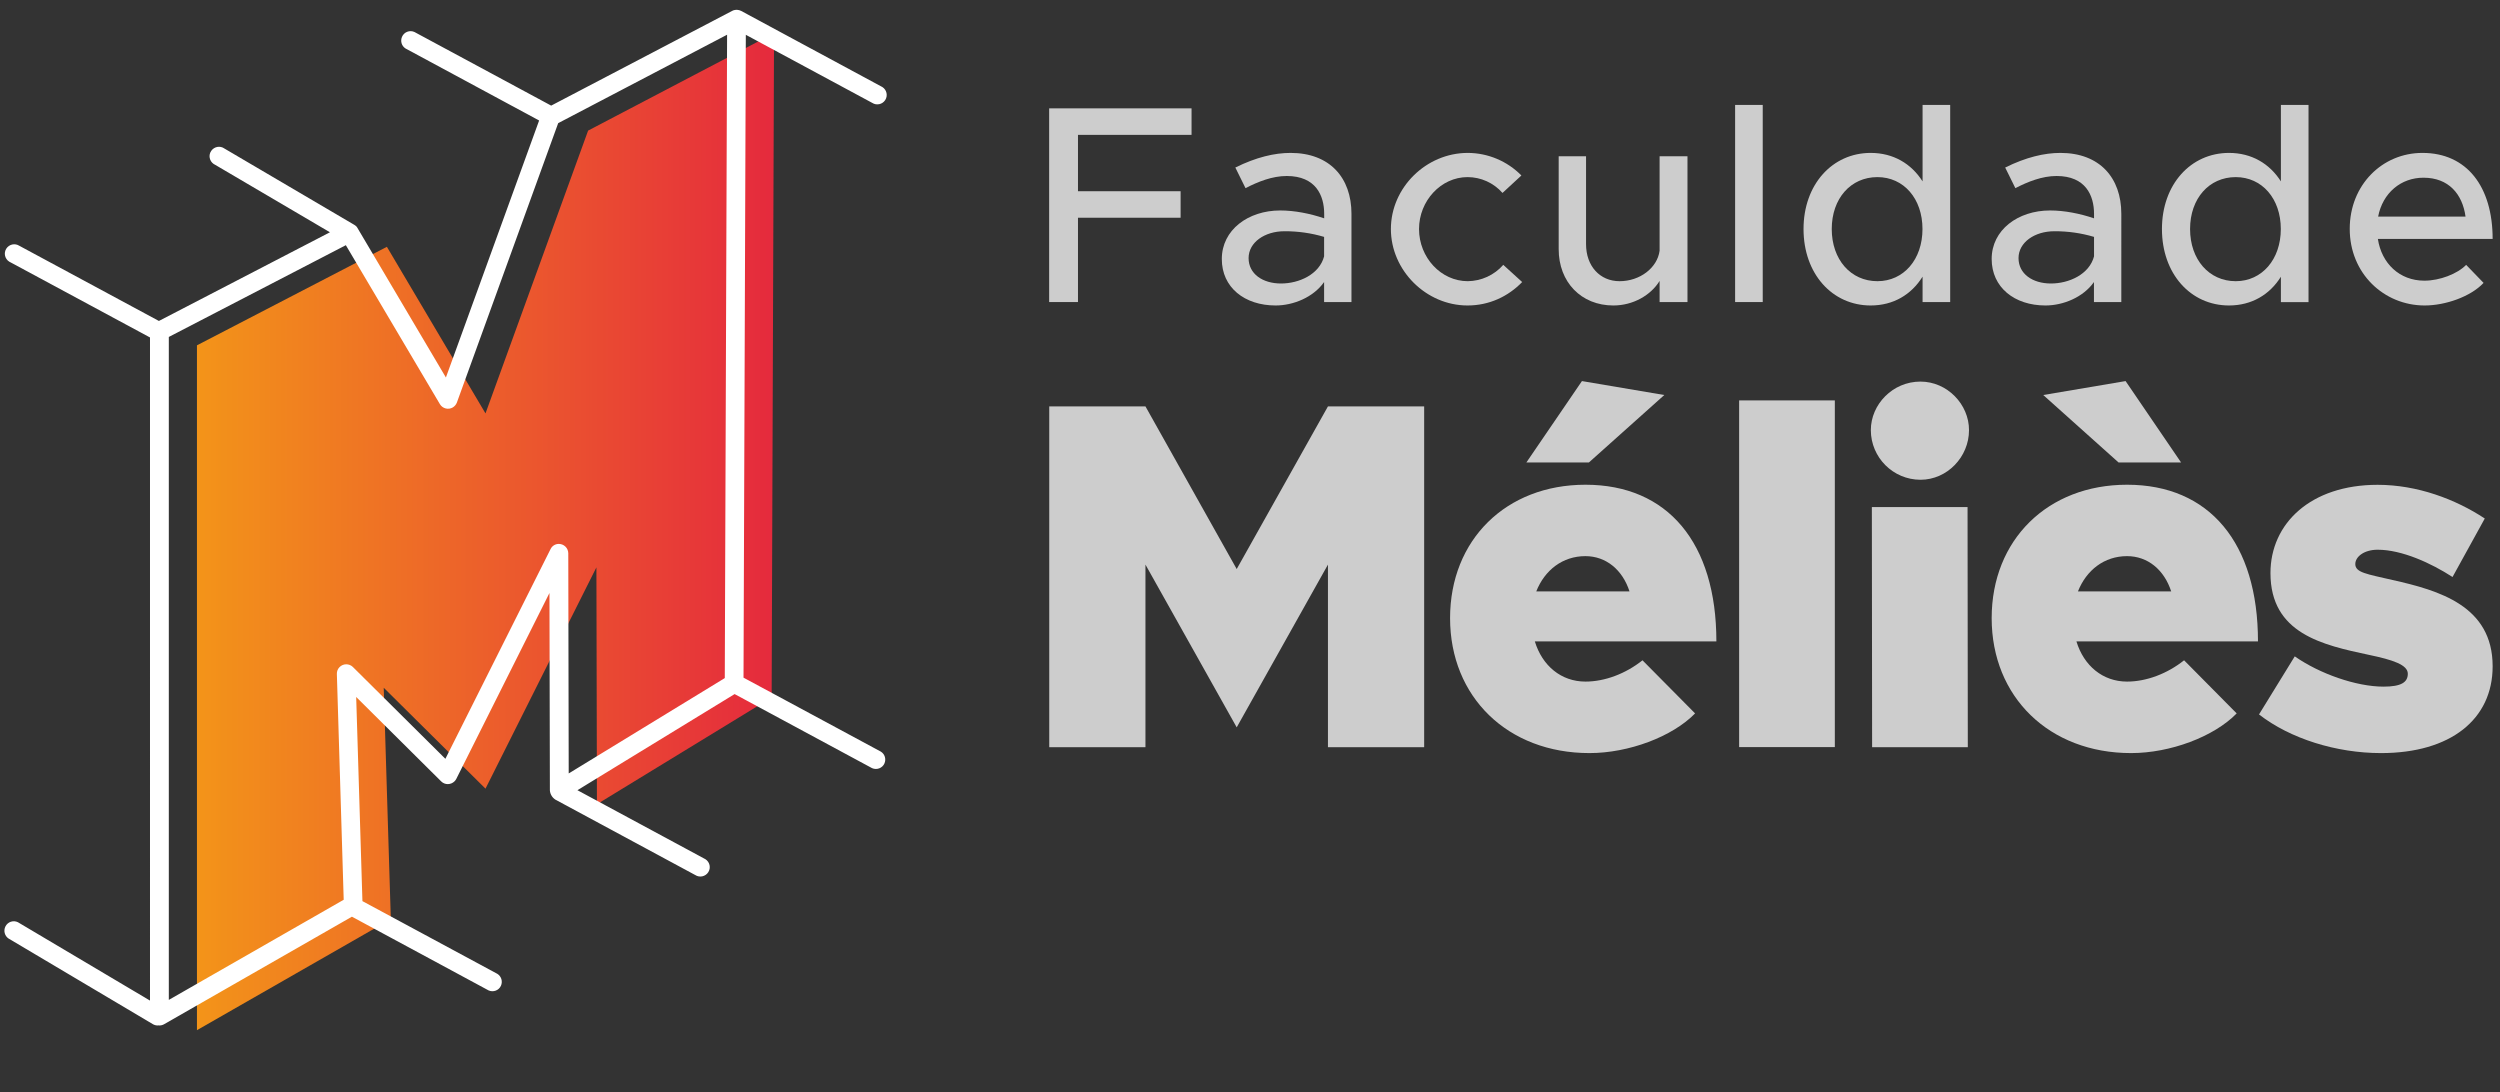 <?xml version="1.0" encoding="utf-8"?>
<!-- Generator: Adobe Illustrator 24.0.1, SVG Export Plug-In . SVG Version: 6.00 Build 0)  -->
<svg version="1.1" id="Layer_1" xmlns="http://www.w3.org/2000/svg" xmlns:xlink="http://www.w3.org/1999/xlink" x="0px" y="0px"
	 viewBox="0 0 2923.3 1277" style="enable-background:new 0 0 2923.3 1277;" xml:space="preserve">
<rect x="0" y="0" width="2923.3" height="1277" fill="#333333" stroke="none"/>
<style type="text/css">
	.st0{fill:url(#SVGID_1_);}
	.st1{fill:#FFFFFF;}
	.st2{fill:#CDCDCD;}
</style>
<title>logo_degrade_quente_linhas_brancas</title>
<linearGradient id="SVGID_1_" gradientUnits="userSpaceOnUse" x1="230.27" y1="656.3" x2="905.08" y2="656.3" gradientTransform="matrix(1 0 0 -1 0 1278)">
	<stop  offset="0" style="stop-color:#F39419"/>
	<stop  offset="1" style="stop-color:#E52A3D"/>
</linearGradient>
<polygon class="st0" points="230.3,1204.6 457,1074.8 448.7,804.2 567.7,922.2 697.4,663.4 698,940.4 902.3,815.6 905.1,38.8 
	687.7,152.7 567.7,483.4 452.4,288.6 230.3,403.8 "/>
<path class="st1" d="M1030,878.9l-160.6-86.5l2.7-751.7l147.8,79.6c5.1,3.3,11.9,1.8,15.2-3.3s1.8-11.9-3.3-15.2
	c-0.5-0.3-1-0.6-1.5-0.8L866.7,12.8c-1.5-0.8-3.1-1.2-4.8-1.3c-0.3,0-0.5,0-0.8,0c-0.4,0-0.9,0.1-1.3,0.1c-1.3,0.1-2.5,0.5-3.6,1.1
	L644.5,123.5L484.6,37.4c-5.5-2.5-12.1,0-14.5,5.6c-2.2,5-0.5,10.8,4.1,13.7l156.2,84.2L521.4,441.4L418,266.6
	c-0.1-0.2-0.2-0.3-0.3-0.5c-0.2-0.3-0.4-0.6-0.6-0.9c-0.2-0.3-0.5-0.6-0.8-0.8c-0.2-0.2-0.5-0.4-0.7-0.6c-0.3-0.3-0.7-0.5-1-0.7
	c-0.2-0.1-0.3-0.2-0.5-0.3l-151.8-89.2c-5-3.5-11.8-2.2-15.3,2.8c-3.5,5-2.2,11.8,2.8,15.3c0.5,0.3,0.9,0.6,1.4,0.8l134.6,79.1
	l-200,103.7L22.6,287.4c-5.1-3.3-11.9-1.8-15.2,3.3s-1.8,11.9,3.3,15.2c0.5,0.3,1,0.6,1.5,0.8l163.2,87.9V1170l-154.4-91.6
	c-5.4-2.7-12-0.5-14.7,5c-2.4,4.9-0.9,10.8,3.5,13.9l169,100.3c1.7,1,3.6,1.5,5.6,1.5c0.3,0,0.7-0.1,1-0.1s0.6,0.1,1,0.1
	c1.9,0,3.8-0.5,5.4-1.4l219.7-125.8l159.8,86.2c5.5,2.5,12.1,0,14.5-5.5c2.2-5,0.5-10.8-4.1-13.8l-157.9-85.1l-7.3-238.7l99.4,98.7
	c4.3,4.3,11.3,4.2,15.6-0.1c0.8-0.8,1.5-1.7,2-2.7l109-217.5l0.5,230.8c0.3,4.4,2.7,8.4,6.4,10.8l163.6,88.2
	c5.1,3.3,11.9,1.8,15.2-3.3c3.3-5.1,1.8-11.9-3.3-15.2c-0.5-0.3-1-0.6-1.5-0.8l-148.2-79.9L859,811.6l160.7,86.6
	c5.5,2.5,12.1,0,14.5-5.5C1036.4,887.7,1034.7,881.8,1030,878.9L1030,878.9z M847.5,792.9L665,904.4l-0.5-257.5
	c-0.1-6.1-5.1-10.9-11.1-10.9c-4.1,0-7.8,2.3-9.6,6L520.8,887.3L412.6,779.9c-4.3-4.2-11.3-4.2-15.6,0.2c-2.1,2.1-3.2,5-3.1,8l8,264
	l-204.5,117.1V394l207-107.3l110,185.9c3.1,5.2,9.9,6.9,15.1,3.8c2.1-1.3,3.8-3.3,4.7-5.6L652.7,144L850.2,40.6L847.5,792.9z"/>
<polygon class="st2" points="1260.5,254.6 1380.5,254.6 1380.5,223.6 1260.5,223.6 1260.5,157.7 1393.3,157.7 1393.3,126.7 
	1226.8,126.7 1226.8,353.2 1260.5,353.2 "/>
<path class="st2" d="M1491.6,357.2c20.8,0,44.2-9.6,56.7-27.4v23.4h32V250c0-42.2-25.4-71.2-71.2-71.2c-18.7,0-40.2,5-64.6,17.1
	l11.9,24.1c14.8-7.6,31.3-14.2,48.2-14.2c34,0,43.8,22.8,43.8,44.2v5.3c-16.5-5.6-34.6-9.2-51.4-9.2c-37.6,0-68.3,22.8-68.3,56.7
	C1428.6,336.1,1455.3,357.2,1491.6,357.2z M1501.8,270.4c15.7-0.1,31.4,2.1,46.5,6.6v22.8c-5.6,21.1-29.3,31.7-50.4,31.7
	c-21.4,0-37.9-11.2-37.9-29.7S1479,270.4,1501.8,270.4z"/>
<path class="st2" d="M1716,357.2c25.4,0,47.5-10.5,63.9-27.4l-22.1-20.1c-10.5,12-25.6,18.9-41.5,19.1c-31.3,0-57-27.7-57-61
	c0-33,25.7-60.7,56.7-60.7c15.6,0,30.5,6.7,40.9,18.5l22.1-20.4c-16.5-16.8-39.1-26.3-62.6-26.4c-48.8,0-90,40.6-90,89
	S1667.6,357.2,1716,357.2z"/>
<path class="st2" d="M1886.5,357.2c23.1,0,43.8-11.9,54.1-28.7v24.7h32.6V182.7h-32.6v110.5c-2.7,20.1-23.1,35.6-46.8,35.6
	c-23.1,0-39.2-17.8-39.2-43.2V182.7h-32v108.5C1822.5,329.8,1848.9,357.2,1886.5,357.2z"/>
<rect x="2028.9" y="122.7" class="st2" width="32.3" height="230.5"/>
<path class="st2" d="M2248.1,323.5v29.7h32.3V122.7h-32.3v89.4c-13.2-20.8-34.3-33.3-60.7-33.3c-44.8,0-78.5,36.9-78.5,89
	c0,52.4,33.6,89.4,78.5,89.4C2213.8,357.2,2234.9,344.7,2248.1,323.5z M2195.3,328.8c-31.3,0-53.4-25.4-53.4-61s22.1-60.7,53.4-60.7
	c30.7,0,52.7,25.1,52.7,60.7S2226,328.8,2195.3,328.8z"/>
<path class="st2" d="M2391.8,357.2c20.8,0,44.2-9.6,56.7-27.4v23.4h32V250c0-42.2-25.4-71.2-71.2-71.2c-18.7,0-40.2,5-64.6,17.1
	l11.9,24.1c14.8-7.6,31.3-14.2,48.2-14.2c34,0,43.8,22.8,43.8,44.2v5.3c-16.5-5.6-34.6-9.2-51.4-9.2c-37.6,0-68.3,22.8-68.3,56.7
	C2328.9,336.1,2355.6,357.2,2391.8,357.2z M2402.1,270.4c15.7-0.1,31.4,2.1,46.5,6.6v22.8c-5.6,21.1-29.3,31.7-50.4,31.7
	c-21.4,0-37.9-11.2-37.9-29.7S2379.3,270.4,2402.1,270.4z"/>
<path class="st2" d="M2606.4,357.2c26.4,0,47.5-12.5,60.7-33.6v29.7h32.3V122.7h-32.3v89.4c-13.2-20.8-34.3-33.3-60.7-33.3
	c-44.8,0-78.4,36.9-78.4,89C2528,320.2,2561.6,357.2,2606.4,357.2z M2614.3,207.1c30.7,0,52.7,25.1,52.7,60.7s-22.1,61-52.7,61
	c-31.3,0-53.4-25.4-53.4-61S2583,207.1,2614.3,207.1L2614.3,207.1z"/>
<path class="st2" d="M2835.2,357.2c24.1,0,53.7-10.2,68.9-26.4l-20.4-21.1c-10.2,10.6-31,18.5-48.8,18.5
	c-29.3,0-50.1-20.4-54.4-48.8h134.2c0-61-30-100.6-82.1-100.6c-47.1,0-85,37.6-85,88.7C2747.5,319.9,2787.7,357.2,2835.2,357.2z
	 M2833.9,207.8c29.3,0,45.5,19.1,49.1,45.5h-102.2C2786.1,225.6,2807.5,207.7,2833.9,207.8L2833.9,207.8z"/>
<polygon class="st2" points="1446.1,665.4 1339.4,475.2 1226.9,475.2 1226.9,873.7 1339.4,873.7 1339.4,660.2 1446.1,850.5 
	1552.8,660.2 1552.8,873.7 1665.3,873.7 1665.3,475.2 1552.8,475.2 "/>
<polygon class="st2" points="1946.1,461.9 1849.8,445.6 1784.8,540.8 1857.9,540.8 "/>
<path class="st2" d="M1853.9,566.8c-92.8,0-158.3,64.4-158.3,156c0,92.2,67.3,157.8,163,157.8c45.8,0,96.9-19.1,123.5-46.4
	l-61.5-62.1c-19.7,15.7-44.1,24.9-66.7,24.9c-28.4,0-50.5-18.5-59.2-47H2007C2007,634.7,1950.1,566.8,1853.9,566.8z M1796.4,691.5
	c9.9-24.9,30.8-41.2,57.4-41.2c24.4,0,43.5,16.2,51.6,41.2H1796.4z"/>
<rect x="2033.6" y="468.2" class="st2" width="111.9" height="405.4"/>
<polygon class="st2" points="2188.8,592.9 2189.1,873.7 2301,873.7 2300.7,592.9 "/>
<path class="st2" d="M2245.6,446.2c-32.5,0-58,26.7-58,56.8c0.1,32,26,57.9,58,58c31.3,0,56.8-26.7,56.8-58
	C2302.5,472.9,2277,446.2,2245.6,446.2z"/>
<path class="st2" d="M2487.2,566.8c-92.8,0-158.3,64.4-158.3,156c0,92.2,67.3,157.8,163,157.8c45.8,0,96.9-19.1,123.5-46.4
	l-61.5-62.1c-19.7,15.7-44.1,24.9-66.7,24.9c-28.4,0-50.5-18.5-59.2-47h212.3C2640.3,634.7,2583.4,566.8,2487.2,566.8z
	 M2429.8,691.5c9.9-24.9,30.8-41.2,57.4-41.2c24.4,0,43.5,16.2,51.6,41.2H2429.8z"/>
<polygon class="st2" points="2477.3,540.8 2550.4,540.8 2485.5,445.6 2389.2,461.9 "/>
<path class="st2" d="M2797.6,678.2c-30.2-7-43.5-8.7-43.5-18.6c0-8.7,10.4-16.8,26.1-16.8c28.4,0,62.6,15.7,87.6,31.9l37.7-68.4
	c-34.2-22.6-79-39.4-125.3-39.4c-78.3,0-125.3,45.2-125.3,103.2c0,70.8,60.9,84.1,115.4,95.7c27.8,5.8,45.2,11.6,45.2,22
	c0,9.9-7.5,15.1-28.4,15.1c-31.9,0-74.8-15.1-103.8-35.4l-41.8,67.9c36.5,28.4,90.5,45.2,142.7,45.2c81.2,0,130.5-39.4,130.5-101.5
	C2914.7,708.4,2852,690.4,2797.6,678.2z"/>
</svg>
